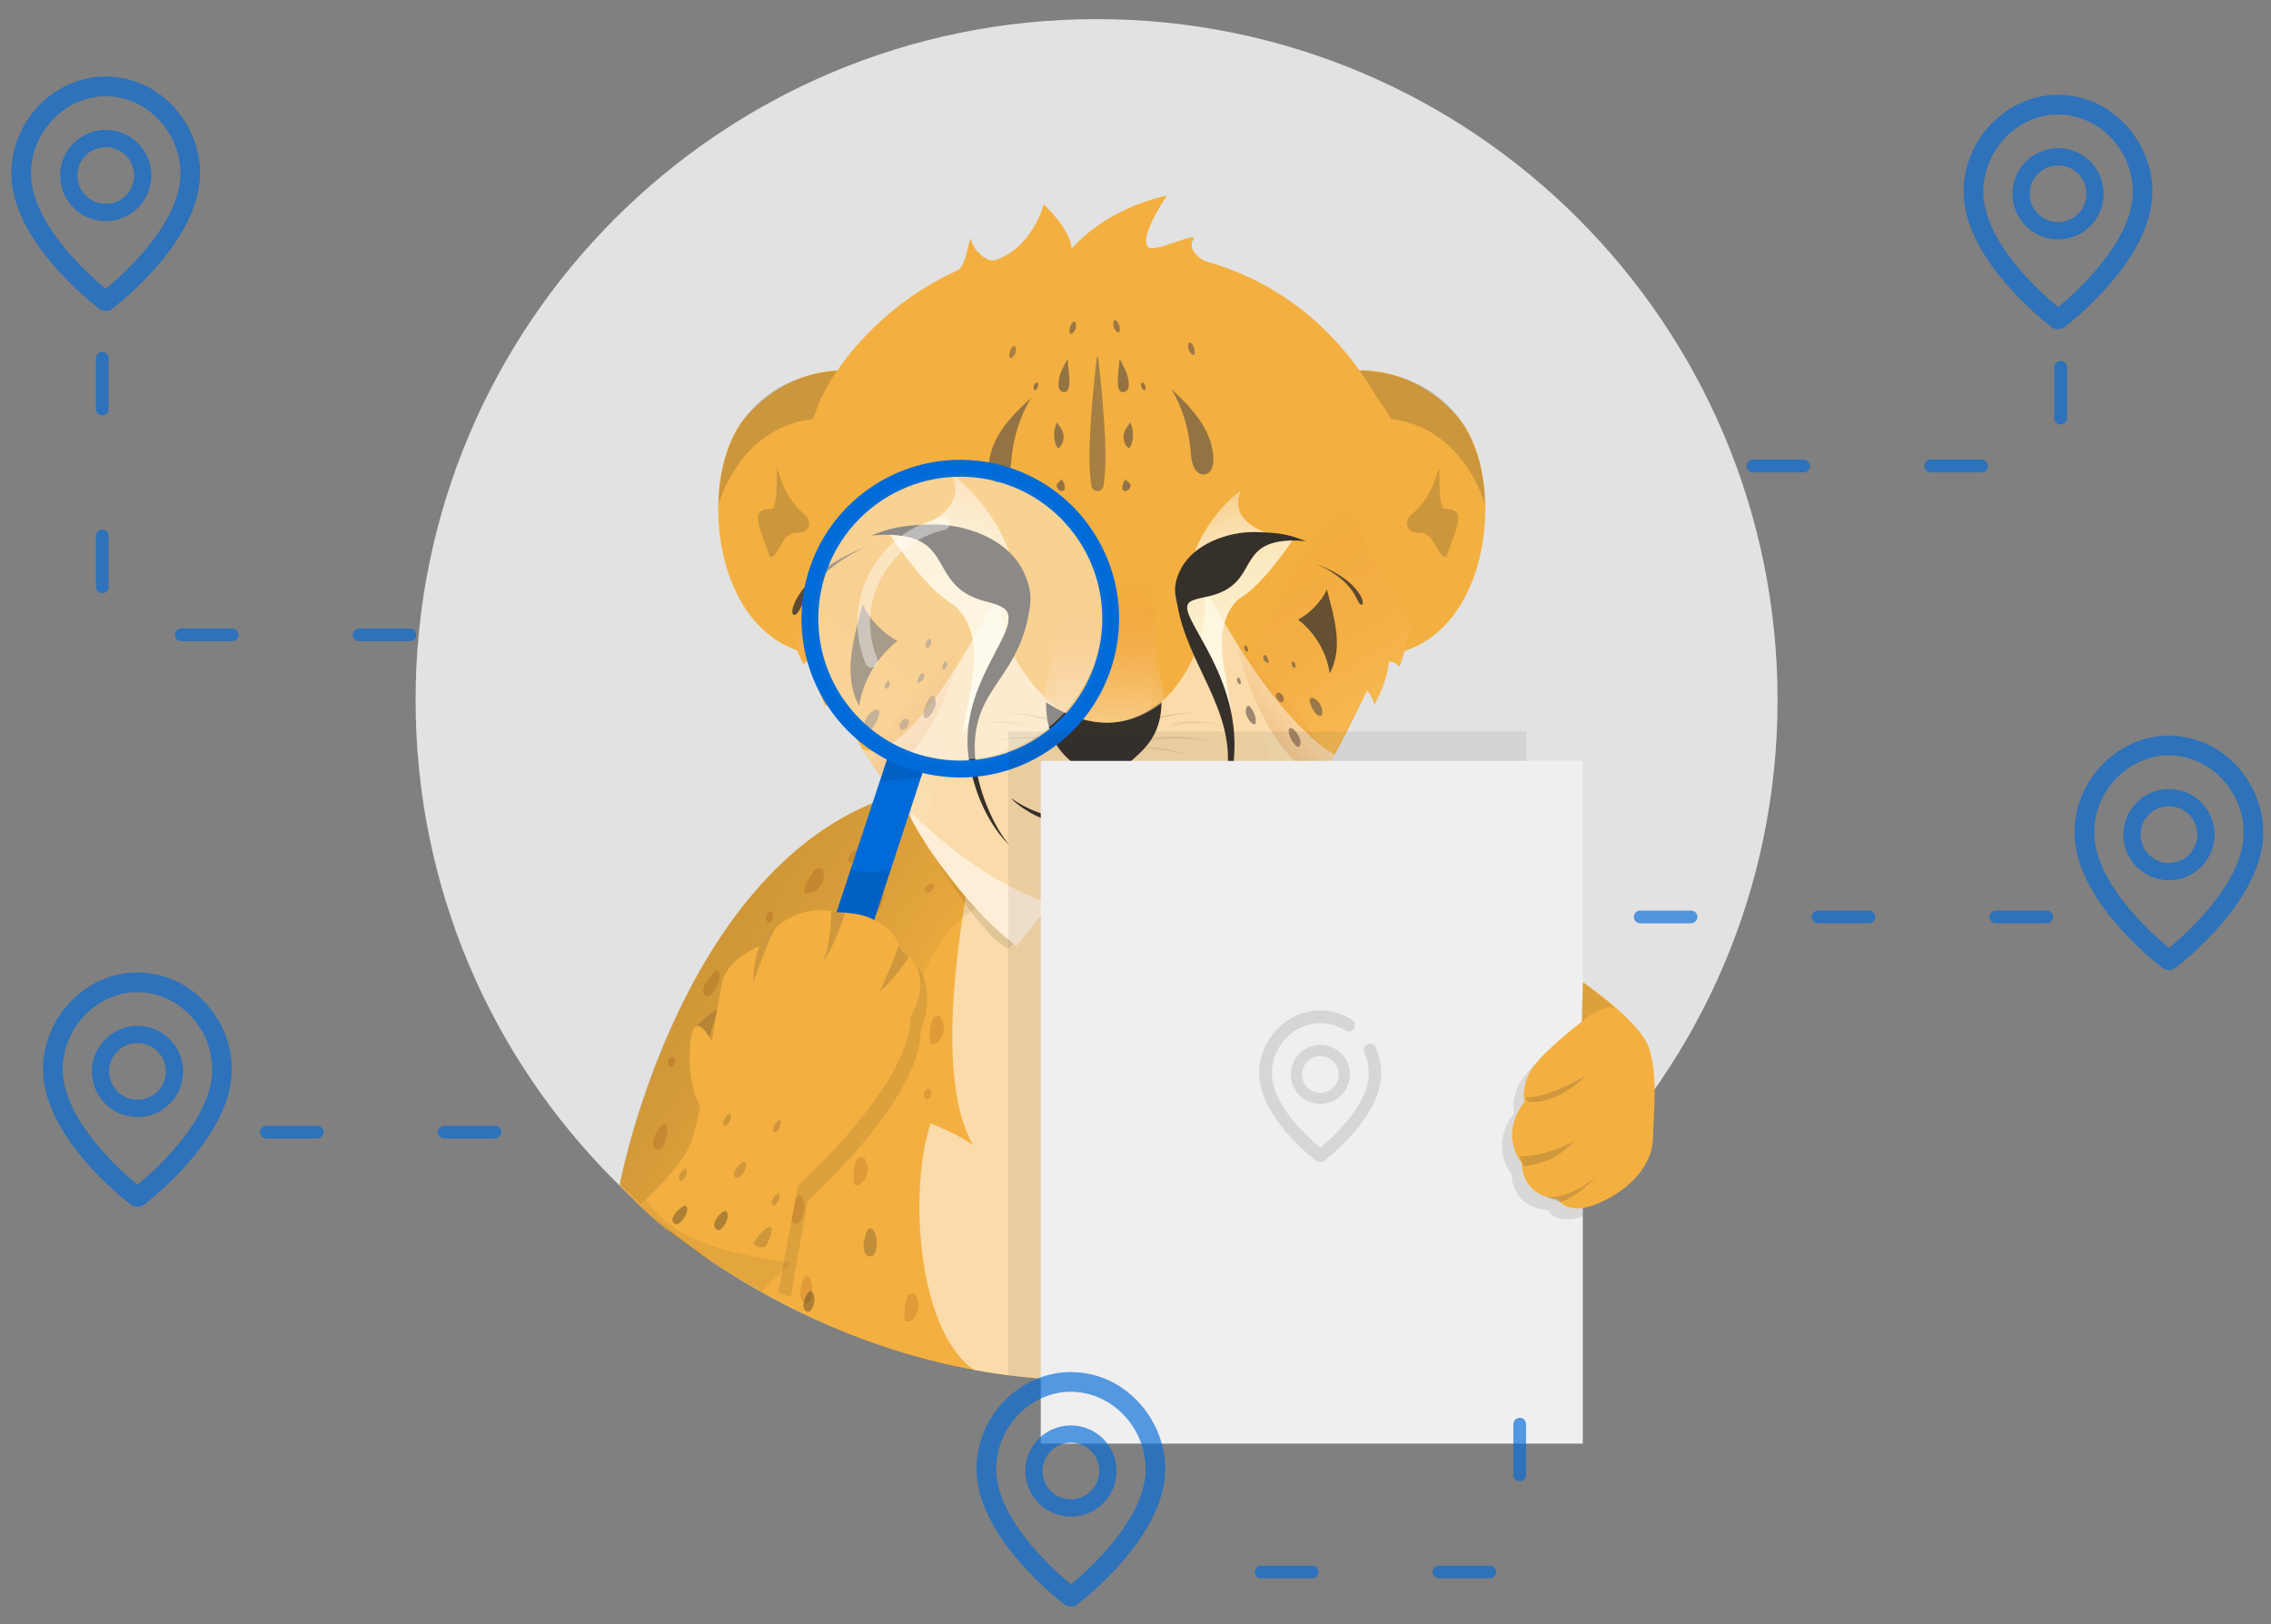<?xml version="1.0" encoding="UTF-8"?>
<svg xmlns="http://www.w3.org/2000/svg" xmlns:xlink="http://www.w3.org/1999/xlink" viewBox="0 0 357.6 255.8">
  <rect x="0" y="0" width="357.6" height="255.8" fill="#808080" stroke="none"/>
  <defs>
    <style>
      .cls-1, .cls-2 {
        fill: #006ad9;
      }

      .cls-3 {
        fill: url(#linear-gradient-2);
      }

      .cls-4 {
        fill: url(#linear-gradient-15);
      }

      .cls-4, .cls-5, .cls-6 {
        opacity: .55;
      }

      .cls-7 {
        opacity: .8;
      }

      .cls-7, .cls-8, .cls-9, .cls-10, .cls-11 {
        fill: #5b4e46;
      }

      .cls-12, .cls-13, .cls-6, .cls-14 {
        fill: #fff;
      }

      .cls-15 {
        fill: #727272;
      }

      .cls-16 {
        opacity: .08;
      }

      .cls-16, .cls-17, .cls-18 {
        fill: #303030;
      }

      .cls-19 {
        fill: #e2e2e2;
      }

      .cls-5 {
        fill: url(#linear-gradient-16);
      }

      .cls-20 {
        opacity: .85;
      }

      .cls-20, .cls-21, .cls-22, .cls-23 {
        fill: #332a24;
      }

      .cls-8 {
        opacity: .94;
      }

      .cls-24 {
        fill: url(#linear-gradient-14);
      }

      .cls-25, .cls-18 {
        opacity: .2;
      }

      .cls-26 {
        fill: url(#linear-gradient-5);
      }

      .cls-26, .cls-27, .cls-28, .cls-29, .cls-30, .cls-31, .cls-32, .cls-33 {
        opacity: .51;
      }

      .cls-34, .cls-2 {
        opacity: .65;
      }

      .cls-13 {
        opacity: .42;
      }

      .cls-35 {
        fill: #9e1600;
      }

      .cls-36 {
        fill: url(#radial-gradient);
      }

      .cls-37, .cls-38, .cls-39 {
        fill: #36302b;
      }

      .cls-38 {
        opacity: .75;
      }

      .cls-9 {
        opacity: .9;
      }

      .cls-40 {
        opacity: .3;
      }

      .cls-27 {
        fill: url(#linear-gradient-9);
      }

      .cls-21, .cls-17 {
        opacity: .18;
      }

      .cls-14 {
        opacity: .43;
      }

      .cls-41 {
        fill: #f3b040;
      }

      .cls-28 {
        fill: url(#linear-gradient-10);
      }

      .cls-22 {
        opacity: .12;
      }

      .cls-29 {
        fill: url(#linear-gradient-6);
      }

      .cls-42 {
        opacity: .1;
      }

      .cls-43 {
        clip-path: url(#clippath);
      }

      .cls-44 {
        fill: #ffeed7;
      }

      .cls-45 {
        fill: #efefef;
      }

      .cls-46 {
        opacity: .62;
      }

      .cls-30 {
        fill: url(#linear-gradient-8);
      }

      .cls-47 {
        fill: url(#linear-gradient-3);
      }

      .cls-23 {
        opacity: .36;
      }

      .cls-11 {
        opacity: .82;
      }

      .cls-48 {
        fill: url(#linear-gradient);
      }

      .cls-49 {
        fill: #b26520;
      }

      .cls-50 {
        fill: url(#linear-gradient-17);
        opacity: .16;
      }

      .cls-31 {
        fill: url(#linear-gradient-4);
      }

      .cls-32 {
        fill: url(#linear-gradient-11);
      }

      .cls-33 {
        fill: url(#linear-gradient-7);
      }

      .cls-39 {
        opacity: .79;
      }

      .cls-51 {
        fill: url(#linear-gradient-12);
      }

      .cls-52 {
        fill: url(#linear-gradient-13);
      }
    </style>
    <linearGradient id="linear-gradient" x1="173.92" y1="89.39" x2="173.92" y2="116.8" gradientUnits="userSpaceOnUse">
      <stop offset="0" stop-color="#ef8c29" stop-opacity="0"/>
      <stop offset=".03" stop-color="#ef8e2b" stop-opacity=".02"/>
      <stop offset=".3" stop-color="#f4a544" stop-opacity=".23"/>
      <stop offset=".54" stop-color="#f8b556" stop-opacity=".38"/>
      <stop offset=".73" stop-color="#fabf61" stop-opacity=".47"/>
      <stop offset=".85" stop-color="#fbc366" stop-opacity=".5"/>
    </linearGradient>
    <linearGradient id="linear-gradient-2" x1="195.05" y1="84.96" x2="220.8" y2="128.09" gradientUnits="userSpaceOnUse">
      <stop offset="0" stop-color="#ef8c29" stop-opacity="0"/>
      <stop offset=".03" stop-color="#ef8e2b" stop-opacity=".02"/>
      <stop offset=".36" stop-color="#f5aa4a" stop-opacity=".28"/>
      <stop offset=".6" stop-color="#f9bc5e" stop-opacity=".44"/>
      <stop offset=".72" stop-color="#fbc366" stop-opacity=".5"/>
    </linearGradient>
    <linearGradient id="linear-gradient-3" x1="149.17" y1="92.65" x2="109.41" y2="147.38" gradientUnits="userSpaceOnUse">
      <stop offset="0" stop-color="#ef8c29" stop-opacity="0"/>
      <stop offset=".07" stop-color="#f19533" stop-opacity=".09"/>
      <stop offset=".22" stop-color="#f5a949" stop-opacity=".27"/>
      <stop offset=".36" stop-color="#f8b758" stop-opacity=".39"/>
      <stop offset=".48" stop-color="#fabf62" stop-opacity=".47"/>
      <stop offset=".56" stop-color="#fbc366" stop-opacity=".5"/>
    </linearGradient>
    <linearGradient id="linear-gradient-4" x1="143.03" y1="286.6" x2="130.15" y2="284.04" gradientTransform="translate(-49.88 352.83) rotate(16.09) scale(1 -1)" gradientUnits="userSpaceOnUse">
      <stop offset="0" stop-color="#af7c2d" stop-opacity="0"/>
      <stop offset=".37" stop-color="#6e4516" stop-opacity=".25"/>
      <stop offset=".9" stop-color="#2c0d00" stop-opacity=".5"/>
    </linearGradient>
    <linearGradient id="linear-gradient-5" x1="134.2" y1="257.58" x2="121.31" y2="255.03" gradientTransform="translate(-184.62 331.88) rotate(33.71) scale(1.32 -1.46)" xlink:href="#linear-gradient-4"/>
    <linearGradient id="linear-gradient-6" x1="159.05" y1="262.01" x2="151.84" y2="260.58" gradientTransform="translate(-106.27 459.07) rotate(10.05) scale(1.32 -1.46)" xlink:href="#linear-gradient-4"/>
    <linearGradient id="linear-gradient-7" x1="142.72" y1="262.34" x2="135.51" y2="260.91" gradientTransform="translate(-151.18 404.84) rotate(21.14) scale(1.32 -1.46)" xlink:href="#linear-gradient-4"/>
    <linearGradient id="linear-gradient-8" x1="116.25" y1="278.87" x2="103.37" y2="276.32" gradientTransform="translate(368.37 352.83) rotate(163.91)" xlink:href="#linear-gradient-4"/>
    <linearGradient id="linear-gradient-9" x1="116.64" y1="247.01" x2="103.76" y2="244.46" gradientTransform="translate(503.1 331.88) rotate(146.29) scale(1.32 1.46)" xlink:href="#linear-gradient-4"/>
    <linearGradient id="linear-gradient-10" x1="138.27" y1="258.69" x2="131.06" y2="257.26" gradientTransform="translate(424.76 459.07) rotate(169.95) scale(1.32 1.46)" xlink:href="#linear-gradient-4"/>
    <linearGradient id="linear-gradient-11" x1="123.03" y1="255.47" x2="115.82" y2="254.04" gradientTransform="translate(469.67 404.84) rotate(158.86) scale(1.32 1.46)" xlink:href="#linear-gradient-4"/>
    <linearGradient id="linear-gradient-12" x1="-38.98" y1="65.34" x2="-50.6" y2="103.21" gradientTransform="translate(148.21) rotate(-180) scale(1 -1)" gradientUnits="userSpaceOnUse">
      <stop offset="0" stop-color="#ef8c29" stop-opacity="0"/>
      <stop offset=".04" stop-color="#f0993f" stop-opacity=".09"/>
      <stop offset=".11" stop-color="#f4b168" stop-opacity=".26"/>
      <stop offset=".19" stop-color="#f7c68c" stop-opacity=".4"/>
      <stop offset=".28" stop-color="#f9d7ab" stop-opacity=".53"/>
      <stop offset=".37" stop-color="#fbe6c4" stop-opacity=".63"/>
      <stop offset=".47" stop-color="#fdf1d7" stop-opacity=".7"/>
      <stop offset=".59" stop-color="#fef9e4" stop-opacity=".76"/>
      <stop offset=".74" stop-color="#fefdec" stop-opacity=".79"/>
      <stop offset="1" stop-color="#ffffef" stop-opacity=".8"/>
    </linearGradient>
    <linearGradient id="linear-gradient-13" x1="-113.98" y1="60.42" x2="-127.9" y2="105.81" gradientTransform="translate(273.71)" xlink:href="#linear-gradient-12"/>
    <linearGradient id="linear-gradient-14" x1="174.16" y1="93.29" x2="173.5" y2="127.54" gradientUnits="userSpaceOnUse">
      <stop offset="0" stop-color="#ef8c29" stop-opacity="0"/>
      <stop offset=".09" stop-color="#f0983e" stop-opacity=".09"/>
      <stop offset=".42" stop-color="#f6c489" stop-opacity=".39"/>
      <stop offset=".69" stop-color="#fbe3c0" stop-opacity=".61"/>
      <stop offset=".89" stop-color="#fdf7e2" stop-opacity=".75"/>
      <stop offset="1" stop-color="#ffffef" stop-opacity=".8"/>
    </linearGradient>
    <linearGradient id="linear-gradient-15" x1="189.46" y1="122.4" x2="209.91" y2="103.57" gradientUnits="userSpaceOnUse">
      <stop offset=".18" stop-color="#ad5405" stop-opacity=".9"/>
      <stop offset=".26" stop-color="#b85d0b" stop-opacity=".74"/>
      <stop offset=".44" stop-color="#cf7118" stop-opacity=".42"/>
      <stop offset=".6" stop-color="#e07f21" stop-opacity=".19"/>
      <stop offset=".73" stop-color="#eb8826" stop-opacity=".05"/>
      <stop offset=".8" stop-color="#ef8c29" stop-opacity="0"/>
    </linearGradient>
    <linearGradient id="linear-gradient-16" x1="291.57" y1="122.08" x2="311.84" y2="103.41" gradientTransform="translate(448.41) rotate(-180) scale(1 -1)" xlink:href="#linear-gradient-15"/>
    <clipPath id="clippath">
      <path class="cls-35" d="M181.08,142.33s-3.21,1.2-7.9,1.22c-4.69-.02-7.9-1.22-7.9-1.22,3.61,7.16,4.64,9.95,7.79,10.08h0s.18,.01,.22,.01h0c3.15-.14,4.18-2.93,7.79-10.09Z"/>
    </clipPath>
    <linearGradient id="linear-gradient-17" x1="145.02" y1="173.26" x2="100.04" y2="143.25" gradientUnits="userSpaceOnUse">
      <stop offset="0" stop-color="#f3b040"/>
      <stop offset=".2" stop-color="#ad7d2d"/>
      <stop offset=".4" stop-color="#70511d"/>
      <stop offset=".57" stop-color="#3f2e10"/>
      <stop offset=".73" stop-color="#1c1407"/>
      <stop offset=".86" stop-color="#070502"/>
      <stop offset=".94" stop-color="#000"/>
    </linearGradient>
    <radialGradient id="radial-gradient" cx="153.23" cy="100.41" fx="153.23" fy="100.41" r="25.02" gradientTransform="translate(-23.68 42.9) rotate(-15.92)" gradientUnits="userSpaceOnUse">
      <stop offset=".41" stop-color="#fff"/>
      <stop offset=".45" stop-color="#e7f1fb"/>
      <stop offset=".55" stop-color="#a2c8f1"/>
      <stop offset=".65" stop-color="#68a6e8"/>
      <stop offset=".75" stop-color="#3b8ce1"/>
      <stop offset=".83" stop-color="#1a79dd"/>
      <stop offset=".9" stop-color="#076eda"/>
      <stop offset=".94" stop-color="#006ad9"/>
    </radialGradient>
  </defs>
  <g id="cheetah">
    <path class="cls-19" d="M279.9,110.24c0,59.22-48.14,106.98-107.36,106.98s-107.1-47.76-107.1-106.98S113.45,3.01,172.67,3.01s107.23,48.01,107.23,107.23Z"/>
    <path class="cls-41" d="M235.54,197.6c-3.87,2.6-8.92,5.84-15.19,8.93-.21,.11-.42,.21-.63,.31-2.86,1.4-5.97,2.75-9.34,4.01-.49,.19-.98,.37-1.49,.55-1.47,.52-2.99,1.03-4.56,1.5-.37,.12-.75,.23-1.13,.34-.28,.08-.57,.17-.86,.25-.43,.12-.87,.24-1.31,.36-.65,.18-1.31,.35-1.98,.51-.46,.12-.92,.23-1.38,.33-2.51,.59-5.11,1.1-7.83,1.52-.68,.11-1.36,.2-2.06,.29-.68,.1-1.38,.18-2.08,.26-.48,.06-.97,.11-1.46,.16-1.46,.15-2.95,.27-4.48,.36-.5,.03-1.01,.06-1.53,.08-.7,.04-1.41,.06-2.13,.09-.85,.02-1.7,.03-2.57,.04-.88,.01-1.75,0-2.62-.03-.46-.01-.91-.02-1.36-.03-.52-.02-1.04-.04-1.56-.06-.51-.02-1.03-.05-1.54-.08-.19,0-.38-.01-.57-.03-.15-.01-.29-.01-.43-.03-.7-.05-1.39-.1-2.08-.16-.51-.05-1.02-.09-1.53-.14-.51-.06-1.01-.11-1.52-.17h-.03c-.25-.02-.5-.05-.75-.09-.26-.02-.52-.06-.78-.09-.24-.03-.47-.06-.71-.1-.59-.08-1.17-.16-1.74-.25-.13-.02-.26-.04-.39-.06-.72-.11-1.43-.23-2.15-.37h0c-.15-.02-.28-.05-.42-.08h-.01c-.69-.13-1.38-.26-2.06-.4-.07-.01-.14-.02-.21-.04-.74-.15-1.48-.31-2.21-.48-.69-.16-1.37-.33-2.04-.5-.15-.03-.3-.07-.45-.11-.24-.06-.48-.12-.72-.19-.56-.14-1.12-.29-1.66-.45-.6-.17-1.2-.34-1.78-.52-.12-.03-.23-.07-.34-.1-.66-.2-1.31-.41-1.95-.62-.09-.02-.17-.05-.25-.08-.56-.18-1.11-.37-1.65-.56-.27-.09-.54-.19-.81-.29-.46-.16-.91-.32-1.35-.49-.22-.08-.44-.16-.65-.24-.5-.19-.99-.38-1.47-.57-.57-.22-1.13-.45-1.68-.69-.62-.25-1.23-.51-1.82-.78-1.41-.61-2.77-1.24-4.08-1.88-.46-.22-.9-.44-1.34-.67-.98-.48-1.93-.97-2.84-1.47-.49-.26-.98-.53-1.45-.79-.57-.32-1.13-.63-1.67-.94-.55-.31-1.08-.63-1.6-.93-.52-.31-1.03-.61-1.52-.91h0c-.64-.39-1.26-.78-1.85-1.15-.48-.3-.95-.6-1.4-.89-.08-.05-.15-.1-.23-.15-.92-.62-6.73-4.82-7.62-5.46-2.96-2.32-7.06-6.71-7.06-6.71,0,0,10.47-55.43,47.67-62.52,1.23,.01,.38,.09,1.62,.1,.03,0,.05-.02,.07-.03,2.59-.03,5.21-.05,7.87-.05h.51c1.14-.01,2.28-.01,3.44-.01,1.26,0,2.53,0,3.81,.01,2.98,.01,5.97,.02,8.98,.04h1.13c3.38-.02,6.76-.03,10.11-.04,.69,0,1.39-.01,2.08,0h.03c1.89-.01,3.78-.01,5.65,0,.7,0,1.39,0,2.08,.01,1.95,0,3.88,.02,5.78,.04,.03,.01,.05,.02,.07,.03,1.24,0,2.48-.02,3.71-.03,5.77,3.46,26.84,18.19,30.76,45.73,.12,.64,2.24,23.58,2.55,27.19h.01c.02,.28,.03,.44,.03,.47Z"/>
    <path class="cls-6" d="M189.89,216.09c-.14,.33-.25,.56-.3,.67l-25.7,.36c-1.09-.1-2.2-.21-3.32-.33-.61-.07-1.21-.14-1.81-.21-.62-.08-1.25-.16-1.88-.26-1.18-.17-2.36-.37-3.53-.58-9.17-6.57-10.17-28.96-6.81-38.82,4.58,1.8,6.71,3.44,6.71,3.44-7.92-13.73,.75-48.53,2.05-56.09,.31-1.86,.54-2.95,.54-2.95,0,0,1.09,.3,2.92,.72,2.92,.68,7.72,1.65,12.93,2.18,4.39,.45,9.07,.59,13.18-.05,2.9-.44,5.5-1.26,7.51-2.6,0,0,.12,.95,.25,2.6,.52,6.44,1.57,43.91-1.37,56.85,0,0,5.36-2.17,6.07-2.96,2.88,13.78-5.61,33.94-7.44,38.04Z"/>
    <g>
      <g>
        <path class="cls-41" d="M137.43,58.91s-10.7-3.57-19.88,6.59c-7.52,8.32-6.05,32.53,8.43,37.07,3.36,1.05,11.46-43.66,11.46-43.66Z"/>
        <path class="cls-18" d="M131.74,58.41c-19.5,1.7-18.57,21.03-18.57,21.03,0,0,3.3-12.85,16.02-13.57,0,0,7.76-7.92,2.54-7.46Z"/>
      </g>
      <g>
        <path class="cls-41" d="M209.55,58.91s10.7-3.57,19.88,6.59c7.52,8.32,6.05,32.53-8.43,37.07-3.36,1.05-11.46-43.66-11.46-43.66Z"/>
        <path class="cls-18" d="M215.23,58.41c19.5,1.7,18.57,21.03,18.57,21.03,0,0-3.3-12.85-16.02-13.57,0,0-7.76-7.92-2.54-7.46Z"/>
      </g>
    </g>
    <g>
      <path class="cls-41" d="M217.03,62.88c-1.29-1.72-8.43-16.41-27.05-21.7-.93-.26-3.1-1.87-2.07-3.5,.83-1.3-5.89,2-6.93,1.33-2.07-1.09,2.76-8.19,2.76-8.19,0,0-8.88,1.51-14.99,8.34-.28-3.27-4.41-6.97-4.41-6.97,0,0-1.71,6.82-7.68,8.81-1.53,.28-3.44-1.82-3.7-3.13-.3-1.48-.68,4.04-2.13,4.69-13.08,5.83-20.92,17.2-22.39,22.35-7.6,16.45-5.31,31.03-4.18,34.22,.07,.2,.14,.41,.22,.62,.12,.34,.24,.67,.36,.99h0c.59,1.54,1.15,2.87,1.63,3.74,.03,.04,.05,.1,.07,.14,.69-.62,.94-.97,1.3-1.56,.14-.22,.3-.48,.49-.82-.44,2.35-.09,4.8,1.19,7.94,.14,.35,.3,.71,.48,1.08,.65-1.23,.29-1.26,.92-2.46,.02,0,.14,.18,.19,.27,0,.02,1.64,3.88,4.8,9.03,1.52,2.45,3.38,5.18,5.59,7.93,.02,.02,.03,.03,.04,.04,2.1,2.61,14.64,17.31,31.94,17.46,19.1,.16,30.31-15.29,31.26-16.47,3.69-4.54,5.88-8.81,10.54-18.32,.37,.42,.75,.88,1.09,2.05,0,.04,.03,.1,.04,.15,.99-1.72,2.07-4.44,2.3-6.91,.47,.41,.77,0,1.48,.81,.04,.05,.11,.11,.16,.18,0-.03,.02-.04,.03-.07,.48-1.35,1.02-3.44,1.53-5.67,.04-.2,.08-.4,.13-.6,5.59-21.01-3.2-33.38-5.04-35.83Z"/>
      <path class="cls-48" d="M168.14,89.59c-.99,6.79-2.49,15.04-1.92,20.06,1.14,10.18,14.14,9.01,15.18,.55,.58-4.7,.46-16.33-.3-21.41"/>
      <path class="cls-3" d="M218.8,92.05c-3.3-5.22-6.53-12.67-6.53-12.67,0,0-8.31,6.69-15.36,24.57l4.79,26.58c5.18-4.57,10.68-16.62,12.26-19.38,.14-.25,.28-.49,.42-.74,.17-.31,.85-1.52,1.03-1.83,.37,.42,.75,.89,1.09,2.05,.01,.05,.03,.1,.04,.15,1-1.71,2.07-4.44,2.3-6.9,.47,.41,.76,0,1.48,.81,.05,.06,.1,.12,.16,.19,0-.03,.02-.05,.03-.07,.48-1.34,1.03-3.44,1.53-5.66,.05-.2,.09-.4,.13-.6-.86-2.07-1.81-3.89-2.77-5.5-.26-.29-.46-.63-.6-.99Z"/>
      <path class="cls-47" d="M151.06,105.71l-5.33,25.04c-6.93-5.83-14.58-21.79-14.6-21.77-.06-.1-.12-.21-.17-.31,0,.01-.01,.03-.02,.03-.63,1.21-.28,1.23-.93,2.46-.17-.37-.32-.73-.47-1.08-1.28-3.15-1.63-5.59-1.2-7.94-.19,.33-.35,.59-.49,.82-.36,.59-.61,.94-1.29,1.55-.03-.05-.05-.09-.08-.14-.47-.87-1.04-2.2-1.62-3.72h0c-.12-.33-.25-.66-.36-1-.08-.21-.15-.41-.23-.62,.86-2.06,1.96-4.06,2.92-5.67,.26-.29,.47-.63,.6-.99,3.3-5.22,6.53-12.67,6.53-12.67,0,0,9.68,8.11,16.73,25.99Z"/>
      <path class="cls-6" d="M210.19,118.87s-1.71,3.45-5.27,8.09c-3.43,4.47-12.91,15.22-28.74,16.64-13.74,1.23-26.66-9.26-26.68-9.28-3.09-2.71-5.77-5.62-7.92-8.22-.01-.02-.02-.03-.04-.04-2.22-2.76-4.08-5.5-5.59-7.94-.04-.1-.04-.14,0-.13,6.25,2.52,16.71-15.35,22.71-27.48-4.58,9.26,6.33,23.83,15.24,23.83,10.95,0,18.91-15.69,14.67-24.14,12.09,24.12,21.63,28.68,21.63,28.68Z"/>
    </g>
    <g class="cls-40">
      <path class="cls-20" d="M132.69,155.04c-.55-.22-3.29,3.12-1.72,4.07,1.33,.81,3.07-3.53,1.72-4.07Z"/>
      <path class="cls-20" d="M136.94,193.44c-.59,.01-1.81,4.15,0,4.42,1.54,.23,1.45-4.45,0-4.42Z"/>
      <path class="cls-20" d="M120.39,162.91c-.56-.2-3.18,3.23-1.57,4.13,1.35,.76,2.95-3.64,1.57-4.13Z"/>
      <path class="cls-49" d="M128.84,146.72c-.07,.09-.3,.34-.33,.38-.74,1.17-.07,1.57,.76,.91,.24-.19,.48-.42,.64-.7,.14-.24,.19-.56,.12-.84-.02-.07-.04-.15-.08-.21-.04-.08-.67-.1-1.12,.46Z"/>
      <path class="cls-49" d="M134.19,134.27c-.07,.09-.3,.34-.33,.38-.74,1.17-.07,1.57,.76,.91,.24-.19,.48-.42,.64-.7,.14-.24,.19-.56,.12-.84-.02-.07-.04-.15-.08-.21-.04-.08-.67-.1-1.12,.46Z"/>
      <path class="cls-49" d="M119.2,181.37c-.01,.12-.09,.45-.09,.5-.03,1.38,.74,1.39,1.12,.39,.11-.29,.2-.61,.19-.93,0-.28-.12-.58-.32-.78-.05-.05-.11-.1-.18-.14-.08-.05-.63,.26-.72,.97Z"/>
      <path class="cls-49" d="M148.05,160.11c-.11-.14-.39-.11-.53-.08-.17,.03-.45,.11-.55,.28-.04,.07-.06,.14-.1,.21-.03,.03-.06,.07-.08,.11-.02,.04-.02,.09-.04,.13,0,0,0,0,0,.01-.37,1.11-.46,2.32-.26,3.48,.03,.17,.31,.17,.41,.17,.22-.01,.44-.08,.62-.22,1.19-.91,1.49-2.88,.52-4.09Z"/>
      <path class="cls-49" d="M136.06,182.34c-.11-.14-.39-.11-.53-.08-.17,.03-.45,.11-.55,.28-.04,.07-.06,.14-.1,.21-.03,.03-.06,.07-.08,.11-.02,.04-.02,.09-.04,.13,0,0,0,0,0,.01-.37,1.11-.46,2.32-.26,3.48,.03,.17,.31,.17,.41,.17,.22-.01,.44-.08,.62-.22,1.19-.91,1.49-2.88,.52-4.09Z"/>
      <path class="cls-49" d="M129.63,137.08c-.05-.17-.32-.25-.46-.28-.17-.04-.46-.08-.62,.05-.06,.05-.11,.1-.17,.15-.04,.02-.08,.04-.11,.07-.03,.03-.06,.07-.09,.11,0,0,0,0,0,.01-.77,.88-1.32,1.96-1.59,3.11-.04,.17,.22,.28,.32,.31,.21,.08,.44,.1,.66,.04,1.45-.38,2.49-2.07,2.07-3.57Z"/>
      <path class="cls-49" d="M144.07,203.84c-.11-.14-.39-.11-.53-.08-.17,.03-.45,.11-.55,.28-.04,.07-.06,.14-.1,.21-.03,.03-.06,.07-.08,.11-.02,.04-.02,.09-.04,.13,0,0,0,0,0,.01-.37,1.11-.46,2.32-.26,3.48,.03,.17,.31,.17,.41,.17,.22-.01,.44-.08,.62-.22,1.19-.91,1.49-2.88,.52-4.09Z"/>
      <path class="cls-49" d="M142.81,151.29c-.27-.27-.77,.02-.89,.1-.2,.13-.33,.35-.41,.58-.02,.08-.03,.17-.03,.26,0,.1,.03,.19,.11,.23,.02,.01,.05,.02,.08,.03,.15,.04,.29,.05,.44,.03,.21-.03,.38-.16,.54-.3,.07-.07,.14-.15,.19-.23,.08-.12,.23-.44-.03-.7Z"/>
      <path class="cls-49" d="M130.34,175.27c-.38-.03-.57,.52-.61,.66-.06,.23-.03,.48,.07,.71,.03,.08,.08,.15,.14,.21,.07,.07,.14,.13,.24,.1,.03,0,.05-.02,.08-.03,.14-.06,.25-.15,.35-.27,.14-.16,.19-.37,.22-.58,.01-.1,0-.2,0-.3-.02-.14-.11-.48-.48-.51Z"/>
      <path class="cls-49" d="M146.13,171.49c-.38-.03-.57,.52-.61,.66-.06,.23-.03,.48,.07,.71,.03,.08,.08,.15,.14,.21,.07,.07,.14,.13,.24,.1,.03,0,.05-.02,.08-.03,.14-.06,.25-.15,.35-.27,.14-.16,.19-.37,.22-.58,.01-.1,0-.2,0-.3-.02-.14-.11-.48-.48-.51Z"/>
      <path class="cls-49" d="M121.25,143.59c-.38-.03-.57,.52-.61,.66-.06,.23-.03,.48,.07,.71,.03,.08,.08,.15,.14,.21,.07,.07,.14,.13,.24,.1,.03,0,.05-.02,.08-.03,.14-.06,.25-.15,.35-.27,.14-.16,.19-.37,.22-.58,.01-.1,0-.2,0-.3-.02-.14-.11-.48-.48-.51Z"/>
      <path class="cls-49" d="M105.79,166.45c-.38-.03-.57,.52-.61,.66-.06,.23-.03,.48,.07,.71,.03,.08,.08,.15,.14,.21,.07,.07,.14,.13,.24,.1,.03,0,.05-.02,.08-.03,.14-.06,.25-.15,.35-.27,.14-.16,.19-.37,.22-.58,.01-.1,0-.2,0-.3-.02-.14-.11-.48-.48-.51Z"/>
      <path class="cls-49" d="M125.21,167.01c-.8,.01-1.3,1.16-1.41,1.46-.18,.48-.14,1,.03,1.45,.06,.15,.15,.3,.26,.42,.13,.13,.28,.24,.49,.17,.06-.02,.11-.04,.17-.07,.3-.16,.56-.36,.79-.61,.33-.35,.47-.79,.56-1.23,.04-.2,.05-.41,.04-.61-.01-.29-.16-.98-.92-.97Z"/>
      <path class="cls-49" d="M146.93,139.32c-.27-.27-.77,.02-.89,.1-.2,.13-.33,.35-.41,.58-.02,.08-.03,.17-.03,.26,0,.1,.03,.19,.11,.23,.02,.01,.05,.02,.08,.03,.15,.04,.29,.05,.44,.03,.21-.03,.38-.16,.54-.3,.07-.07,.14-.15,.19-.23,.08-.12,.23-.44-.03-.7Z"/>
      <path class="cls-49" d="M138.69,140.03c-.54-.22-3.39,3.14-1.86,4.1,1.29,.81,3.19-3.56,1.86-4.1Z"/>
      <path class="cls-20" d="M120.96,150.62c-.54-.22-3.39,3.14-1.86,4.1,1.29,.81,3.19-3.56,1.86-4.1Z"/>
      <path class="cls-49" d="M136.12,163.41c-.58-.08-2.45,3.87-.71,4.41,1.47,.46,2.14-4.22,.71-4.41Z"/>
      <path class="cls-49" d="M125.85,188.27c-.58-.08-2.45,3.87-.71,4.41,1.47,.46,2.14-4.22,.71-4.41Z"/>
      <path class="cls-49" d="M113.03,152.91c-.43-.29-3.19,2.65-1.99,3.81,1.01,.98,3.06-3.09,1.99-3.81Z"/>
      <path class="cls-49" d="M104.65,176.95c-.48-.22-2.73,3.12-1.37,4.08,1.15,.81,2.54-3.54,1.37-4.08Z"/>
      <path class="cls-49" d="M127.01,200.92c-.52-.09-1.8,3.74-.23,4.29,1.33,.47,1.5-4.08,.23-4.29Z"/>
    </g>
    <g class="cls-46">
      <path class="cls-10" d="M162.39,62.64c-3.19,2.85-6.27,6.11-6.68,10.37-.14,1.42,.18,3.09,1.6,2.98,1.45-.11,1.83-2.03,1.94-3.48,.27-3.41,1.33-6.96,3.13-9.87Z"/>
      <path class="cls-10" d="M168.1,56.53c-.61,1.1-1.25,2.23-1.41,3.48-.05,.41-.08,.84,.09,1.21s.61,.65,.99,.52c.47-.16,.58-.77,.61-1.26,.06-1.28-.18-2.65-.28-3.94Z"/>
      <path class="cls-10" d="M166.45,66.51c-.64,1.18-.65,3.03,.16,4.11,.69-.44,.95-1.34,.85-2.15s-.62-1.24-1.01-1.95Z"/>
      <path class="cls-10" d="M167.15,75.45c-.24,.44-.82,.6-.76,1.09s.58,.96,1.04,.76c.55-.24,.1-1.39-.28-1.85Z"/>
      <path class="cls-10" d="M184.47,61.31c3.16,2.88,6.21,6.18,6.57,10.44,.12,1.42-.21,3.08-1.64,2.96-1.45-.12-1.8-2.05-1.91-3.5-.24-3.42-1.25-6.98-3.03-9.91Z"/>
      <path class="cls-10" d="M176.3,56.53c.61,1.1,1.25,2.23,1.41,3.48,.05,.41,.08,.84-.09,1.21s-.61,.65-.99,.52c-.47-.16-.58-.77-.61-1.26-.06-1.28,.18-2.65,.28-3.94Z"/>
      <path class="cls-10" d="M177.95,66.51c.64,1.18,.65,3.03-.16,4.11-.69-.44-.95-1.34-.85-2.15s.62-1.24,1.01-1.95Z"/>
      <path class="cls-10" d="M177.25,75.45c.24,.44,.82,.6,.76,1.09s-.58,.96-1.04,.76c-.55-.24-.1-1.39,.28-1.85Z"/>
      <path class="cls-9" d="M175.51,51.84c-.34-.48-.31-2.03,.42-1.18,.58,.69,.61,2.62-.42,1.18Z"/>
      <path class="cls-9" d="M187.3,55.37c-.34-.48-.31-2.03,.42-1.18,.58,.69,.61,2.62-.42,1.18Z"/>
      <path class="cls-10" d="M180.19,60.46c.06,.08,.1,.18,.13,.27,.01,.05,.03,.1,.04,.15,.03,.08,.04,.16,.04,.25,0,.07-.01,.14-.04,.2-.02,.05-.06,.09-.11,.1-.05,.01-.1,0-.15-.03-.03-.02-.06-.03-.08-.05-.07-.04-.13-.1-.17-.17-.06-.08-.1-.17-.13-.27-.03-.1-.05-.2-.05-.3,0-.08,.01-.16,.04-.24,.02-.06,.07-.1,.13-.12,.06-.02,.12,0,.17,.03,.07,.04,.13,.1,.17,.17Z"/>
      <path class="cls-9" d="M169.23,52.07c.34-.48,.31-2.03-.42-1.18-.58,.69-.61,2.62,.42,1.18Z"/>
      <path class="cls-7" d="M159.75,55.89c.34-.48,.31-2.03-.42-1.18-.58,.69-.61,2.62,.42,1.18Z"/>
      <path class="cls-10" d="M162.95,60.46c-.06,.08-.1,.18-.13,.27-.01,.05-.03,.1-.04,.15-.03,.08-.04,.16-.04,.25,0,.07,.01,.14,.04,.2,.02,.05,.06,.09,.11,.1,.05,.01,.1,0,.15-.03,.03-.02,.06-.03,.08-.05,.07-.04,.13-.1,.17-.17,.06-.08,.1-.17,.13-.27,.03-.1,.05-.2,.05-.3,0-.08-.01-.16-.04-.24-.02-.06-.07-.1-.13-.12-.06-.02-.12,0-.17,.03-.07,.04-.13,.1-.17,.17Z"/>
      <path class="cls-8" d="M142.76,113.19c-.42-.14-.84,.4-.93,.54-.16,.23-.21,.52-.18,.79,.01,.09,.04,.19,.08,.27,.05,.09,.12,.18,.23,.18,.03,0,.06,0,.1,0,.18-.03,.34-.1,.49-.19,.22-.13,.35-.35,.45-.57,.05-.1,.08-.22,.1-.33,.03-.16,.05-.56-.36-.69Z"/>
      <path class="cls-8" d="M136.39,113.12c-1.16,2.55,.7,2.91,1.83,.06,.94-2.37-1.2-1.43-1.83-.06Z"/>
      <path class="cls-8" d="M145.26,106.02c-.09,.01-.19,.05-.27,.09-.08,.04-.61,1.08-.55,1.36,.01,.05,.13,.03,.15,.03,.1-.02,.19-.05,.28-.1,.29-.15,.57-.38,.65-.72,.05-.22,.02-.46-.13-.64-.03-.04-.1-.03-.14-.03Z"/>
      <path class="cls-8" d="M139.58,107.43c-.06,.09-.11,.18-.14,.29-.01,.05-.03,.1-.04,.16-.03,.09-.04,.17-.04,.26,0,.07,.01,.14,.04,.21,.02,.05,.06,.09,.11,.11,.05,.01,.11,0,.15-.03,.03-.02,.06-.03,.09-.05,.07-.05,.13-.11,.18-.18,.06-.09,.11-.18,.14-.29,.03-.1,.05-.21,.05-.31,0-.09-.01-.17-.05-.25-.03-.06-.07-.11-.13-.13-.07-.02-.13,0-.18,.03-.07,.05-.13,.11-.18,.18Z"/>
      <path class="cls-8" d="M146.01,100.85c-.07,.1-.12,.21-.16,.33-.02,.06-.03,.12-.05,.18-.03,.1-.05,.2-.05,.3,0,.08,.01,.16,.04,.24,.02,.06,.07,.1,.13,.13,.06,.02,.12,0,.18-.03,.03-.02,.07-.04,.1-.06,.08-.05,.15-.12,.21-.2,.07-.1,.12-.21,.16-.33,.04-.12,.06-.24,.06-.36,0-.1-.01-.19-.05-.29-.03-.07-.08-.12-.15-.15-.08-.02-.15,0-.21,.04-.08,.05-.15,.12-.21,.2Z"/>
      <path class="cls-8" d="M148.62,104.38c-.06,.09-.11,.18-.14,.29-.01,.05-.03,.1-.04,.16-.03,.09-.04,.17-.04,.26,0,.07,.01,.14,.04,.21,.02,.05,.06,.09,.11,.11,.05,.01,.11,0,.15-.03,.03-.02,.06-.03,.09-.05,.07-.05,.13-.11,.18-.18,.06-.09,.11-.18,.14-.29,.03-.1,.05-.21,.05-.31,0-.09-.01-.17-.05-.25-.03-.06-.07-.11-.13-.13-.07-.02-.13,0-.18,.03-.07,.05-.13,.11-.18,.18Z"/>
      <path class="cls-8" d="M146.1,110.37c-.44,.73-.69,1.59-.65,2.44,.01,.3,.37,.39,.59,.22,.48-.37,.85-.84,1.09-1.4,.11-.26,.18-.52,.23-.8,.01-.06-.05-2.46-1.26-.47Z"/>
      <path class="cls-8" d="M201.21,109.09c.35-.11,.69,.33,.77,.45,.13,.19,.17,.43,.15,.66,0,.08-.03,.16-.07,.23-.04,.08-.1,.15-.19,.15-.03,0-.05,0-.08,0-.15-.03-.28-.08-.41-.16-.18-.11-.29-.29-.38-.47-.04-.09-.07-.18-.09-.27-.03-.13-.04-.47,.29-.57Z"/>
      <path class="cls-8" d="M203.15,114.66c.67-.23,2.24,2.19,1.4,2.93-.32,.28-.98-.68-1.24-1.16-.12-.23-.72-1.58-.17-1.77Z"/>
      <path class="cls-8" d="M207.94,111.05c.96,2.11-.58,2.41-1.51,.05-.78-1.96,.99-1.18,1.51-.05Z"/>
      <path class="cls-8" d="M199.14,103.17c.07,.01,.15,.04,.22,.08,.07,.04,.51,.89,.45,1.13,0,.04-.11,.03-.12,.02-.08-.01-.16-.04-.23-.08-.24-.13-.47-.32-.54-.59-.04-.18-.01-.38,.1-.53,.03-.03,.08-.03,.12-.02Z"/>
      <path class="cls-8" d="M203.83,104.33c.05,.07,.09,.15,.11,.24,.01,.04,.02,.09,.03,.13,.02,.07,.03,.14,.04,.22,0,.06,0,.12-.03,.17-.02,.04-.05,.07-.09,.09-.05,.01-.09,0-.13-.02-.02-.01-.05-.03-.07-.04-.06-.04-.11-.09-.15-.15-.05-.07-.09-.15-.11-.24-.03-.08-.04-.17-.04-.26,0-.07,.01-.14,.04-.21,.02-.05,.06-.09,.11-.11,.05-.01,.1,0,.15,.03,.06,.04,.11,.09,.15,.15Z"/>
      <path class="cls-8" d="M195.22,106.9c.05,.07,.09,.15,.11,.24,.01,.04,.02,.09,.03,.13,.02,.07,.03,.14,.04,.22,0,.06,0,.12-.03,.17-.02,.04-.05,.07-.09,.09-.05,.01-.09,0-.13-.02-.02-.01-.05-.03-.07-.04-.06-.04-.11-.09-.15-.15-.05-.07-.09-.15-.11-.24-.03-.08-.04-.17-.04-.26,0-.07,.01-.14,.04-.21,.02-.05,.06-.09,.11-.11,.05-.01,.1,0,.15,.03,.06,.04,.11,.09,.15,.15Z"/>
      <path class="cls-8" d="M196.36,101.8c.05,.07,.09,.15,.11,.24,.01,.04,.02,.09,.03,.13,.02,.07,.03,.14,.04,.22,0,.06,0,.12-.03,.17-.02,.04-.05,.07-.09,.09-.05,.01-.09,0-.13-.02-.02-.01-.05-.03-.07-.04-.06-.04-.11-.09-.15-.15-.05-.07-.09-.15-.11-.24-.03-.08-.04-.17-.04-.26,0-.07,.01-.14,.04-.21,.02-.05,.06-.09,.11-.11,.05-.01,.1,0,.15,.03,.06,.04,.11,.09,.15,.15Z"/>
      <path class="cls-8" d="M197.2,111.79c.37,.6,.57,1.31,.54,2.02-.01,.25-.3,.32-.49,.18-.4-.3-.7-.7-.9-1.15-.09-.21-.15-.43-.19-.66,0-.05,.04-2.04,1.04-.39Z"/>
      <path class="cls-11" d="M172.92,56.32c-.02-.14-.21-.14-.22,0-.33,2.88-1.27,11.6-1.14,16.52,.04,1.59,.15,2.77,.29,3.64,.18,1.14,1.74,1.14,1.92,0,.14-.87,.25-2.05,.29-3.64,.13-4.92-.81-13.64-1.14-16.52Z"/>
    </g>
    <g>
      <g>
        <path class="cls-31" d="M155.12,116.92s5.43-1.47,10.86,.07l-.39-.78s-4.3-.76-10.47,.7Z"/>
        <path class="cls-26" d="M156.87,112.1s7.65-.03,13.87,4.08l-.13-1.21s-5.14-2.62-13.74-2.87Z"/>
        <path class="cls-29" d="M158.62,119.23s3.91-1.73,8.03-1.02l-.34-.59s-3.23-.19-7.69,1.61Z"/>
        <path class="cls-33" d="M154.23,114.11s4.17-.95,8.08,.54l-.22-.65s-3.13-.81-7.86,.1Z"/>
        <path class="cls-30" d="M191.23,116.92s-5.43-1.47-10.86,.07l.39-.78s4.3-.76,10.47,.7Z"/>
        <path class="cls-27" d="M189.48,112.1s-7.65-.03-13.87,4.08l.13-1.21s5.14-2.62,13.74-2.87Z"/>
        <path class="cls-28" d="M187.74,119.23s-3.91-1.73-8.03-1.02l.34-.59s3.23-.19,7.69,1.61Z"/>
        <path class="cls-32" d="M192.13,114.11s-4.17-.95-8.08,.54l.22-.65s3.13-.81,7.86,.1Z"/>
        <path class="cls-37" d="M182.9,110.55c-.11,9.98-9.22,8.68-8.73,17.01,0,.08-.92,.04-.92-.03,1.06-7.81-8.54-5.28-8.54-16.98,8.44,5.45,14.09,3.1,18.18,0Z"/>
      </g>
      <path class="cls-18" d="M227.76,87.57c2.16-5.63,2.85-7.33-.18-7.43-1.46-.05-.63-8.09-1.14-6.07-.87,3.49-2.6,5.67-4.23,7.01-1.24,1.02-.65,2.87,.96,2.78,.65-.04,1.29,.1,1.95,.7,.73,.67,2,3.88,2.65,3.02Z"/>
      <path class="cls-18" d="M121.2,87.57c-2.16-5.63-2.85-7.33,.18-7.43,1.46-.05,.63-8.09,1.14-6.07,.87,3.49,2.6,5.67,4.23,7.01,1.24,1.02,.65,2.87-.96,2.78-.65-.04-1.29,.1-1.95,.7-.73,.67-2,3.88-2.65,3.02Z"/>
      <path class="cls-51" d="M203.61,85c-11.62-1.94-8.18-7.79-8.18-7.79,0,0-7.93,5.55-8.54,15.48l-.46,4.05,7.38,14.75c-.85-5.95-3.04-12.55,.85-16.77,1.09-1.18,2.8-.96,8.95-9.72Z"/>
      <path class="cls-52" d="M139.97,84.06c14.04-2.34,9.89-9.41,9.89-9.41,0,0,9.59,6.71,10.32,18.71l.58,4.49-9.19,17.83c1.03-7.19,3.91-14.76-.79-19.86-1.32-1.43-3.38-1.15-10.81-11.75Z"/>
      <path class="cls-37" d="M188.93,131.93c1.6-1.83,3.83-6.2,4.32-10.49,1.11-9.73-6.28-16.86-7.85-26.14-.2-1.19-.9-2.72,.39-5.4,2.12-4.42,7.82-6.15,11.71-6.11,4.33,.05,5.85,.55,8.14,1.45,0,0-4.37-.64-6.88,1.01-3.06,2-2.27,6.08-8.14,7.58-2.44,.62-3.88,.6-3.66,2.14,.46,3.24,9.18,12.53,7.12,25.25-1.19,7.35-5.15,10.71-5.15,10.71Z"/>
      <path class="cls-37" d="M158.86,132.97c-1.93-2.21-4.62-7.5-5.22-12.68-1.35-11.76,6.49-12.62,8.39-23.85,.24-1.44,.66-3.23-.89-6.46-2.56-5.34-9.46-7.43-14.16-7.38-5.24,.06-7.07,.67-9.84,1.76,0,0,5.28-.77,8.32,1.22,3.69,2.42,2.74,7.35,9.83,9.16,2.95,.75,3.73,1.35,3.47,3.21-.55,3.92-7.94,11.68-6.13,22.09,1.54,8.87,6.22,12.95,6.22,12.95Z"/>
      <path class="cls-38" d="M208.94,92.8c-.82,1.91-2.69,3.82-4.54,4.78,2.66,2.05,4.49,5.15,4.99,8.47,2.18-4.09,.7-8.77-.46-13.25Z"/>
      <path class="cls-38" d="M135.84,95.17c.99,2.3,3.25,4.62,5.48,5.77-3.21,2.48-5.42,6.23-6.04,10.24-2.64-4.94-.85-10.6,.55-16.02Z"/>
      <path class="cls-39" d="M214.34,94.02c.64,1.24,0,1.82-.67,.32-1.76-3.86-6.51-5.52-6.51-5.52,0,0,5.35,1.64,7.18,5.2Z"/>
      <path class="cls-39" d="M125.18,94.81c-1.01,2.08,0,3.05,1.06,.55,2.77-6.47,10.27-9.25,10.27-9.25,0,0-8.44,2.74-11.34,8.7Z"/>
      <path class="cls-24" d="M166.41,90.72c1,7.89-2.2,19.55-2.2,19.55,0,0,4.51,3.53,10.25,3.53,5.3,0,9-3.53,9-3.53,0,0-2.59-10.25-1.1-19.64"/>
      <path class="cls-4" d="M194.7,100.35c1.6,10.07,7.87,20.68,13.35,22.16l2.23-3.66c-3.17-.96-6.27-7.78-7.67-8.87-4.71-3.67-7.85-9.66-7.91-9.62,0,0,0,0,0,0Z"/>
      <path class="cls-5" d="M151.52,100.35c-1.6,10.07-7.54,20.21-13.01,21.69l-2.62-4.01c3.17-.96,6.32-6.96,7.73-8.06,4.71-3.67,7.85-9.66,7.91-9.62,0,0,0,0,0,0Z"/>
      <path class="cls-37" d="M188.08,125.76c-7.94,5.4-13.27,1.9-14.3,1.1h-.19c-1.03,.8-6.36,4.3-14.3-1.1-.7-.48,6.14,6.54,14.4,3.42,8.26,3.12,15.1-3.9,14.4-3.42Z"/>
    </g>
    <g>
      <path class="cls-35" d="M181.08,142.33s-3.21,1.2-7.9,1.22c-4.69-.02-7.9-1.22-7.9-1.22,3.61,7.16,4.64,9.95,7.79,10.08h0s.18,.01,.22,.01h0c3.15-.14,4.18-2.93,7.79-10.09Z"/>
      <g class="cls-43">
        <g class="cls-40">
          <rect class="cls-12" x="164.61" y="144.46" width="6.97" height=".87" transform="translate(-49.48 188.61) rotate(-52.12)"/>
          <rect class="cls-12" x="165.63" y="146.34" width="10.55" height=".86" transform="translate(-51.58 182.15) rotate(-49.69)"/>
          <rect class="cls-12" x="166.91" y="146.51" width="15.14" height=".86" transform="translate(-49.31 191.16) rotate(-51.28)"/>
          <rect class="cls-12" x="168.87" y="148.64" width="15.14" height=".86" transform="translate(-50.23 193.48) rotate(-51.28)"/>
        </g>
      </g>
    </g>
    <g>
      <path class="cls-42" d="M143.42,128.79s10.52,18.78,15.38,20.59l7.25-6.99s-9.84-.71-22.63-13.6Z"/>
      <path class="cls-42" d="M203.86,129.16s-11.19,18.56-16.05,20.37l-7.17-7.14s10.44-.33,23.23-13.23Z"/>
      <path class="cls-44" d="M142.43,126.93s2.06,4.47,5.85,9.52c3.87,5.14,6.74,8.53,11.74,12.55l5.49-6.69s-10.29-2.47-23.08-15.37Z"/>
      <path class="cls-44" d="M204.6,127.43s-2.46,3.98-6.25,9.02c-3.87,5.14-6.74,8.53-11.74,12.55l-5.49-6.69s10.69-1.98,23.48-14.88Z"/>
    </g>
    <g>
      <path class="cls-22" d="M144.94,162.53c0,10.62-17.73,26.54-17.73,26.54l-2.17,11.94-.45,3.28c-.57-.46-9.85-2.19-20.79-11.78,1.01-1.17,5.41-6.51,6.82-10.89,1.54-4.8,4.21-23.1,4.78-25,.57-1.89,3.67-2.72,3.67-2.72,7.06-10.27,23.8-2.97,23.8-2.97,.35,.21,.65,.44,.93,.7,.14,.11,.27,.23,.4,.37,3.58,3.75,.73,10.52,.73,10.52Z"/>
      <path class="cls-50" d="M143.72,129.47c-.93-1.66,.62-3.6-.79-4.81-33.52,8.45-44.51,56.93-45.3,61.63,.03,.13,.06,.27,.09,.39,0,0,4.78,4.77,7.84,7.36,.51,.37,1.16,.84,1.86,1.34,1.01-.98,29.9-18.18,37.14-39.49,4.44-13.06,10.18-12.07,8.9-13.23-4.66-4.21-7.7-9.56-9.76-13.2Z"/>
      <path class="cls-17" d="M112.98,158.88c-2.24,8.04-2.62,9.34-2.62,9.34,0,0-1.49-.52-1-6.32,.38-.5,.69-.65,1.27-1.2,.83-.79,1.65-1.38,2.35-1.82Z"/>
      <path class="cls-41" d="M143.93,151.54c-.44-.64-1.05-1.23-1.89-1.73,0,0-1.48-6.16-10.09-6.1,0,0-7.17-2.38-12.33,5.26,0,0-4.67,1.86-5.77,5.29-.27,.85-.95,5.02-1.76,9.78-.77-1.45-1.73-2.81-2.52-2.4-1.43,.76-1.4,9.62,.7,12.5-.43,2.18-.85,4.01-1.2,5.12-1.24,3.85-6.33,8.75-8.29,10.53,6.5,5.87,13.75,10.82,21.54,14.98l3.34-18.07s17.73-15.92,17.73-26.54c0,0,2.78-4.64,.83-8.16-.08-.15-.18-.31-.29-.46Z"/>
      <g>
        <path class="cls-23" d="M107.97,189.89c-.37-.24-2.85,1.84-1.83,2.78,.86,.79,2.75-2.18,1.83-2.78Z"/>
        <path class="cls-23" d="M114.29,190.7c-.39-.25-2.59,1.9-1.53,2.88,.9,.82,2.49-2.26,1.53-2.88Z"/>
        <path class="cls-23" d="M127.67,203.34c-.44-.13-1.95,2.56-.65,3.19,1.1,.54,1.75-2.87,.65-3.19Z"/>
        <path class="cls-21" d="M117.28,182.95c-.31-.22-2.37,1.62-1.51,2.46,.72,.71,2.28-1.93,1.51-2.46Z"/>
        <path class="cls-21" d="M108.01,184.04c-.21-.16-1.54,1.18-.97,1.81,.48,.53,1.49-1.41,.97-1.81Z"/>
        <path class="cls-21" d="M114.98,175.38c-.21-.16-1.54,1.18-.97,1.81,.48,.53,1.49-1.41,.97-1.81Z"/>
        <path class="cls-21" d="M122.62,187.96c-.21-.16-1.54,1.18-.97,1.81,.48,.53,1.49-1.41,.97-1.81Z"/>
        <path class="cls-21" d="M122.83,176.39c-.21-.16-1.54,1.18-.97,1.81,.48,.53,1.49-1.41,.97-1.81Z"/>
        <path class="cls-21" d="M120.67,196.19c1.81-3.71,.45-3.97-1.97-.57-.42,.58,1.69,1.16,1.97,.57Z"/>
      </g>
      <path class="cls-17" d="M141.59,148.74c-1.69,4.6-3.11,7.53-3.11,7.53,0,0,3.44-3.27,4.61-5.66l-1.1-.8-.4-1.08Z"/>
      <path class="cls-17" d="M130.87,143.54s.1,4.44-1.23,7.89c0,0,1.93-2.66,3.4-7.6l-2.17-.29Z"/>
      <path class="cls-17" d="M119.62,148.97s-.07,.16-.13,.33c-.44,1.33-.88,2.65-.87,5.45,0,0,2.12-6.11,3.53-8.8,0,0-1.31,1.06-2.54,3.02Z"/>
      <path class="cls-16" d="M101.68,188.91c-.63,.64-.68,.88-.84,1.03,.95,.91,1.18,1.15,2.19,2.03,4.99,4.36,10.89,7.94,16.87,11.41l4.66-4.58c-11.62-1.45-18.75-4-22.87-9.89Z"/>
    </g>
  </g>
  <g id="magnifier">
    <circle class="cls-14" cx="150.67" cy="96.59" r="23.07"/>
    <path class="cls-1" d="M142.54,118.91c-1.61-.39-2.59-.6-2.98,1l-7.84,23.75c1.99,0,4.67,.37,5.93,1.26l7.73-23.58c.39-1.61-1.24-2.04-2.85-2.43Z"/>
    <path class="cls-42" d="M142.54,118.91c-1.61-.39-2.59-.6-2.98,1l-.95,3.24c2.22-.41,5.07-.58,6.43-.63l.35-1.18c.39-1.61-1.24-2.04-2.85-2.43Z"/>
    <path class="cls-36" d="M171.37,82.62c-8.18-11.14-23.84-13.53-34.97-5.35-11.14,8.18-13.52,23.83-5.34,34.97s23.83,13.53,34.96,5.34c11.13-8.18,13.52-23.83,5.34-34.96Zm-38.17,28.05c-7.31-9.95-5.18-23.94,4.78-31.25s23.94-5.18,31.25,4.78c7.31,9.94,5.16,23.94-4.78,31.24-9.95,7.31-23.94,5.18-31.24-4.77Z"/>
    <path class="cls-42" d="M137.65,144.9l2.65-8.14c-1.94,.78-4.31,.84-6.34,.06l-2.24,6.84c2.28,.22,4.67,.35,5.93,1.23Z"/>
    <path class="cls-13" d="M149.48,82.29c-.12-.54-.66-.88-1.19-.76-4.22,.93-7.88,3.4-10.32,6.96-3.24,4.73-3.86,10.72-1.67,16.02,.16,.39,.53,.62,.92,.62,.13,0,.26-.02,.38-.08,.51-.21,.75-.8,.54-1.31-1.93-4.68-1.38-9.96,1.48-14.13,2.15-3.14,5.38-5.32,9.1-6.14,.54-.12,.88-.65,.76-1.19Z"/>
  </g>
  <g id="paper_and_hand" data-name="paper and hand">
    <g>
      <path class="cls-16" d="M240.35,115.2v78.21c-18.81,16.64-55.22,26.5-80.03,23.35l-1.57-.18V115.2h81.6Z"/>
      <rect class="cls-45" x="163.88" y="119.83" width="85.35" height="107.52"/>
      <path class="cls-22" d="M249.23,161.26l-1.76,1.38s-7.17,5.42-8.39,8.33c-1.22,2.91-.61,4.29-.61,4.29,0,0-4.13,4.59-.46,9.64,0,0-.15,5.2,5.66,5.66,0,0,1.33,2.49,5.57,1v-30.31Z"/>
      <g class="cls-25">
        <path class="cls-15" d="M216.64,164.92c-.23-.5-.82-.73-1.32-.5-.5,.23-.73,.82-.5,1.32,.47,1.03,.7,2.13,.7,3.25,0,5.06-5.78,10.25-7.62,11.77-1.85-1.53-7.62-6.71-7.62-11.77,0-4.27,3.49-7.87,7.62-7.87,1.38,0,2.74,.4,3.93,1.16,.46,.3,1.08,.16,1.38-.31,.3-.47,.16-1.08-.31-1.38-1.51-.96-3.24-1.47-5.01-1.47-5.21,0-9.62,4.52-9.62,9.87,0,6.75,8.04,13.1,8.96,13.8,.19,.14,.42,.22,.65,.22s.47-.07,.67-.23c.92-.7,8.95-7.04,8.95-13.8,0-1.41-.3-2.78-.88-4.07Z"/>
        <path class="cls-15" d="M207.91,164.56c-2.56,0-4.65,2.08-4.65,4.65s2.08,4.64,4.65,4.64,4.65-2.08,4.65-4.64-2.08-4.65-4.65-4.65Zm0,7.54c-1.59,0-2.89-1.3-2.89-2.89s1.3-2.89,2.89-2.89,2.89,1.3,2.89,2.89-1.3,2.89-2.89,2.89Z"/>
      </g>
    </g>
    <path class="cls-41" d="M249.08,160.9s-7.17,5.42-8.39,8.33-.61,4.29-.61,4.29c0,0-4.13,4.59-.46,9.64,0,0-.15,5.2,5.66,5.66,0,0,1.38,2.6,5.82,.92s9.03-5.51,9.18-10.41,.77-9.95-.61-14.24-10.41-10.41-10.41-10.41l-.18,6.21Z"/>
    <path class="cls-17" d="M240.61,173.49s3.96,.87,9.15-4.08c0,0-6.68,3.83-9.53,3.34l.37,.74Z"/>
    <path class="cls-17" d="M239.25,182.14s4.45,0,8.66-2.47c0,0-2.85,3.59-7.92,3.96l-.74-1.48Z"/>
    <path class="cls-17" d="M243.33,188.45s3.46,.74,8.04-3.22c0,0-2.97,3.34-5.69,4.08l-2.35-.87Z"/>
    <path class="cls-22" d="M249.08,160.9s3.08-2.77,5.21-2.19l-5.04-4.02-.18,6.21Z"/>
  </g>
  <g id="lines">
    <g class="cls-34">
      <path class="cls-1" d="M322.28,145.4h-8c-.55,0-1-.45-1-1s.45-1,1-1h8c.55,0,1,.45,1,1s-.45,1-1,1Zm-28,0h-8c-.55,0-1-.45-1-1s.45-1,1-1h8c.55,0,1,.45,1,1s-.45,1-1,1Zm-28,0h-8c-.55,0-1-.45-1-1s.45-1,1-1h8c.55,0,1,.45,1,1s-.45,1-1,1Z"/>
    </g>
    <g class="cls-34">
      <path class="cls-1" d="M312.01,74.39h-8c-.55,0-1-.45-1-1s.45-1,1-1h8c.55,0,1,.45,1,1s-.45,1-1,1Zm-28,0h-8c-.55,0-1-.45-1-1s.45-1,1-1h8c.55,0,1,.45,1,1s-.45,1-1,1Zm40.46-7.54c-.55,0-1-.45-1-1v-8c0-.55,.45-1,1-1s1,.45,1,1v8c0,.55-.45,1-1,1Z"/>
    </g>
    <g class="cls-34">
      <path class="cls-1" d="M64.55,100.98h-8c-.55,0-1-.45-1-1s.45-1,1-1h8c.55,0,1,.45,1,1s-.45,1-1,1Zm-28,0h-8c-.55,0-1-.45-1-1s.45-1,1-1h8c.55,0,1,.45,1,1s-.45,1-1,1Zm-20.44-7.56c-.55,0-1-.45-1-1v-8c0-.55,.45-1,1-1s1,.45,1,1v8c0,.55-.45,1-1,1Zm0-28c-.55,0-1-.45-1-1v-8c0-.55,.45-1,1-1s1,.45,1,1v8c0,.55-.45,1-1,1Z"/>
    </g>
    <g class="cls-34">
      <path class="cls-1" d="M234.59,248.57h-8c-.55,0-1-.45-1-1s.45-1,1-1h8c.55,0,1,.45,1,1s-.45,1-1,1Zm-28,0h-8c-.55,0-1-.45-1-1s.45-1,1-1h8c.55,0,1,.45,1,1s-.45,1-1,1Zm32.71-15.29c-.55,0-1-.45-1-1v-8c0-.55,.45-1,1-1s1,.45,1,1v8c0,.55-.45,1-1,1Z"/>
    </g>
    <g class="cls-34">
      <path class="cls-1" d="M77.94,179.3h-8c-.55,0-1-.45-1-1s.45-1,1-1h8c.55,0,1,.45,1,1s-.45,1-1,1Zm-28,0h-8c-.55,0-1-.45-1-1s.45-1,1-1h8c.55,0,1,.45,1,1s-.45,1-1,1Z"/>
    </g>
  </g>
  <g id="locations">
    <g>
      <path class="cls-2" d="M30.23,21.24s-.14-.31-.17-.35c-1.24-2.67-3.2-4.96-5.64-6.53h0s-.02-.03-.04-.04c-2.33-1.49-5.01-2.27-7.74-2.27-8.06,0-14.86,6.98-14.86,15.25,0,10.44,12.42,20.24,13.85,21.33,.3,.22,.65,.34,1.01,.34s.72-.11,1.03-.35c1.42-1.08,13.83-10.88,13.83-21.32,0-2.09-.45-4.13-1.28-6.06Zm-13.58,24.25c-2.85-2.36-11.77-10.37-11.77-18.18,0-6.59,5.39-12.16,11.77-12.16,2.08,0,4.12,.6,5.92,1.71h0c2.11,1.3,3.81,3.26,4.82,5.58,.68,1.56,1.03,3.2,1.03,4.88,0,7.83-8.94,15.84-11.77,18.18Z"/>
      <path class="cls-2" d="M16.65,20.46c-3.96,0-7.18,3.22-7.18,7.18s3.22,7.18,7.18,7.18,7.18-3.22,7.18-7.18-3.22-7.18-7.18-7.18Zm0,11.65c-2.46,0-4.47-2-4.47-4.47s2-4.47,4.47-4.47,4.47,2,4.47,4.47-2,4.47-4.47,4.47Z"/>
    </g>
    <g>
      <path class="cls-2" d="M182.21,225.27s-.14-.31-.17-.35c-1.24-2.67-3.2-4.96-5.64-6.53h0s-.02-.03-.04-.04c-2.33-1.49-5.01-2.27-7.74-2.27-8.06,0-14.86,6.98-14.86,15.25,0,10.44,12.42,20.24,13.85,21.33,.3,.22,.65,.34,1.01,.34s.72-.11,1.03-.35c1.42-1.08,13.83-10.88,13.83-21.32,0-2.09-.45-4.13-1.28-6.06Zm-13.58,24.25c-2.85-2.36-11.77-10.37-11.77-18.18,0-6.59,5.39-12.16,11.77-12.16,2.08,0,4.12,.6,5.92,1.71h0c2.11,1.3,3.81,3.26,4.82,5.58,.68,1.56,1.03,3.2,1.03,4.88,0,7.83-8.94,15.84-11.77,18.18Z"/>
      <path class="cls-2" d="M168.63,224.48c-3.96,0-7.18,3.22-7.18,7.18s3.22,7.18,7.18,7.18,7.18-3.22,7.18-7.18-3.22-7.18-7.18-7.18Zm0,11.65c-2.46,0-4.47-2-4.47-4.47s2-4.47,4.47-4.47,4.47,2,4.47,4.47-2,4.47-4.47,4.47Z"/>
    </g>
    <g>
      <path class="cls-2" d="M35.23,162.34s-.14-.31-.17-.35c-1.24-2.67-3.2-4.96-5.64-6.53h0s-.02-.03-.04-.04c-2.33-1.49-5.01-2.27-7.74-2.27-8.06,0-14.86,6.98-14.86,15.25,0,10.44,12.42,20.24,13.85,21.33,.3,.22,.65,.34,1.01,.34s.72-.11,1.03-.35c1.42-1.08,13.83-10.88,13.83-21.32,0-2.09-.45-4.13-1.28-6.06Zm-13.58,24.25c-2.85-2.36-11.77-10.37-11.77-18.18,0-6.59,5.39-12.16,11.77-12.16,2.08,0,4.12,.6,5.92,1.71h0c2.11,1.3,3.81,3.26,4.82,5.58,.68,1.56,1.03,3.2,1.03,4.88,0,7.83-8.94,15.84-11.77,18.18Z"/>
      <path class="cls-2" d="M21.65,161.56c-3.96,0-7.18,3.22-7.18,7.18s3.22,7.18,7.18,7.18,7.18-3.22,7.18-7.18-3.22-7.18-7.18-7.18Zm0,11.65c-2.46,0-4.47-2-4.47-4.47s2-4.47,4.47-4.47,4.47,2,4.47,4.47-2,4.47-4.47,4.47Z"/>
    </g>
    <g>
      <path class="cls-2" d="M355.11,125.04s-.14-.31-.17-.35c-1.24-2.67-3.2-4.96-5.64-6.53h0s-.02-.03-.04-.04c-2.33-1.49-5.01-2.27-7.74-2.27-8.06,0-14.86,6.98-14.86,15.25,0,10.44,12.42,20.24,13.85,21.33,.3,.22,.65,.34,1.01,.34s.72-.11,1.03-.35c1.42-1.08,13.83-10.88,13.83-21.32,0-2.09-.45-4.13-1.28-6.06Zm-13.58,24.25c-2.85-2.36-11.77-10.37-11.77-18.18,0-6.59,5.39-12.16,11.77-12.16,2.08,0,4.12,.6,5.92,1.71h0c2.11,1.3,3.81,3.26,4.82,5.58,.68,1.56,1.03,3.2,1.03,4.88,0,7.83-8.94,15.84-11.77,18.18Z"/>
      <path class="cls-2" d="M341.53,124.26c-3.96,0-7.18,3.22-7.18,7.18s3.22,7.18,7.18,7.18,7.18-3.22,7.18-7.18-3.22-7.18-7.18-7.18Zm0,11.65c-2.46,0-4.47-2-4.47-4.47s2-4.47,4.47-4.47,4.47,2,4.47,4.47-2,4.47-4.47,4.47Z"/>
    </g>
    <g>
      <path class="cls-2" d="M337.65,24.12s-.14-.31-.17-.35c-1.24-2.67-3.2-4.96-5.64-6.53h0s-.02-.03-.04-.04c-2.33-1.49-5.01-2.27-7.74-2.27-8.06,0-14.86,6.98-14.86,15.25,0,10.44,12.42,20.24,13.85,21.33,.3,.22,.65,.34,1.01,.34s.72-.11,1.03-.35c1.42-1.08,13.83-10.88,13.83-21.32,0-2.09-.45-4.13-1.28-6.06Zm-13.58,24.25c-2.85-2.36-11.77-10.37-11.77-18.18,0-6.59,5.39-12.16,11.77-12.16,2.08,0,4.12,.6,5.92,1.71h0c2.11,1.3,3.81,3.26,4.82,5.58,.68,1.56,1.03,3.2,1.03,4.88,0,7.83-8.94,15.84-11.77,18.18Z"/>
      <path class="cls-2" d="M324.07,23.34c-3.96,0-7.18,3.22-7.18,7.18s3.22,7.18,7.18,7.18,7.18-3.22,7.18-7.18-3.22-7.18-7.18-7.18Zm0,11.65c-2.46,0-4.47-2-4.47-4.47s2-4.47,4.47-4.47,4.47,2,4.47,4.47-2,4.47-4.47,4.47Z"/>
    </g>
  </g>
</svg>